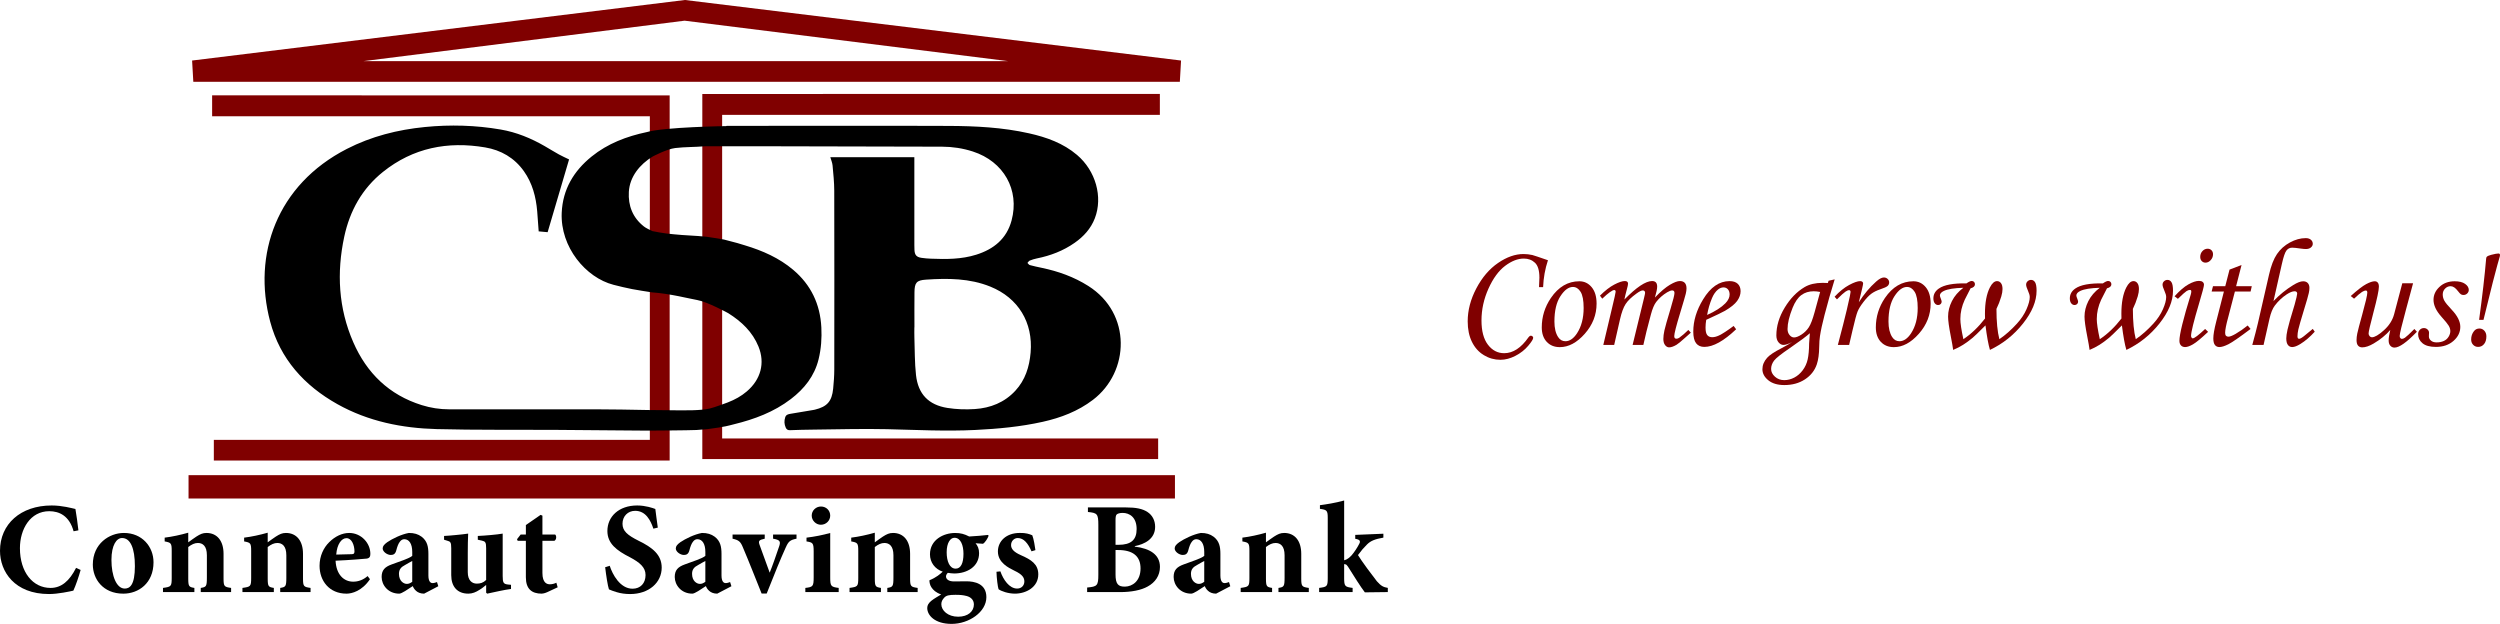 <?xml version="1.0" encoding="utf-8"?>
<!-- Generator: Adobe Illustrator 25.2.0, SVG Export Plug-In . SVG Version: 6.00 Build 0)  -->
<svg version="1.1" xmlns="http://www.w3.org/2000/svg" xmlns:xlink="http://www.w3.org/1999/xlink" x="0px" y="0px"
	 viewBox="0 0 2739.43 683.62" style="enable-background:new 0 0 2739.43 683.62;" xml:space="preserve">
<style type="text/css">
	.st0{fill:#800000;}
</style>
<g id="Layer_2">
	<path class="st0" d="M750.5,0l-540,66.33l1.33,23.33h1081l1.33-23.33L750.5,0z M398.16,67l352-44.33L1104.83,67H398.16z"/>
	<polygon class="st0" points="232.44,104.47 232.44,127.43 712.08,127.43 712.08,482.02 234.31,482.02 234.31,504.63 733.79,504.63 
		733.79,104.56 	"/>
	<rect x="206.6" y="520.67" class="st0" width="1080.87" height="25.58"/>
	<polygon class="st0" points="1270.94,102.9 1270.94,125.86 791.3,125.86 791.3,480.45 1269.07,480.45 1269.07,503.05 
		769.58,503.05 769.58,102.99 	"/>
	<g>
		<path d="M88.35,624.53c-1.86,6.85-5.57,17.7-7.99,22.69c-3.71,0.86-16.84,3.71-26.55,3.71C15.84,650.94,0,626.25,0,603.55
			c0-29.26,22.55-49.67,56.66-49.67c11.56,0,22.12,3,25.98,3.85c1.28,7.85,2.28,14.42,3.28,23.41l-5.28,1
			c-4.71-16.99-15.7-21.98-26.69-21.98c-20.7,0-32.11,19.55-32.11,40.54c0,26.26,14.13,43.53,33.54,43.53
			c11.85,0,20.7-7.56,27.98-21.98L88.35,624.53z"/>
		<path d="M135.82,584c19.84,0,32.4,14.99,32.4,32.11c0,22.98-16.41,34.4-33.11,34.4c-22.41,0-33.4-16.27-33.4-31.83
			c0-22.98,18.13-34.68,33.97-34.68H135.82z M133.68,589.56c-5.85,0-11.56,7.56-11.56,23.98c0,17.56,5.57,31.4,14.56,31.4
			c5.42,0,11.13-3.57,11.13-24.55c0-19.84-5-30.83-13.99-30.83H133.68z"/>
		<path d="M219.98,648.8v-4.57c5.99-1,6.71-1.43,6.71-11.56V608.4c0-10.28-4.71-13.42-9.85-13.42c-3.57,0-6.85,1.57-10.56,4.42
			v34.54c0,8.85,0.86,9.28,6.71,10.28v4.57h-34.4v-4.57c8.85-1.28,9.56-1.43,9.56-10.99v-29.54c0-8.56-0.71-9.13-7.71-10.42v-4.14
			c8.14-1,17.41-3,25.83-5.42v10.56c2.85-2,5.71-4.28,8.85-6.28c4.28-2.71,6.99-4,11.13-4c11.56,0,18.7,8.56,18.7,22.84v26.98
			c0,8.99,0.86,9.28,8.28,10.42v4.57H219.98z"/>
		<path d="M307.05,648.8v-4.57c5.99-1,6.71-1.43,6.71-11.56V608.4c0-10.28-4.71-13.42-9.85-13.42c-3.57,0-6.85,1.57-10.56,4.42
			v34.54c0,8.85,0.86,9.28,6.71,10.28v4.57h-34.4v-4.57c8.85-1.28,9.56-1.43,9.56-10.99v-29.54c0-8.56-0.71-9.13-7.71-10.42v-4.14
			c8.14-1,17.41-3,25.83-5.42v10.56c2.85-2,5.71-4.28,8.85-6.28c4.28-2.71,6.99-4,11.13-4c11.56,0,18.7,8.56,18.7,22.84v26.98
			c0,8.99,0.86,9.28,8.28,10.42v4.57H307.05z"/>
		<path d="M405.4,634.67c-8.71,12.99-19.84,15.84-25.69,15.84c-18.98,0-29.55-14.13-29.55-30.54c0-10.85,4.57-19.98,10.56-25.83
			C367,587.85,374.85,584,382.56,584h0.14c13.13,0,23.27,11.28,23.12,22.98c0,2.85-0.86,4.71-4.14,5.14
			c-2.57,0.29-19.98,1.71-33.97,2.28c0.71,15.27,9.13,22.98,19.27,22.98c5.57,0,10.85-1.86,15.84-6.14L405.4,634.67z M379.56,589.71
			c-5.28,0-10.28,6.57-11.13,17.98c5.85-0.14,11.13-0.29,16.99-0.43c2.14-0.14,2.85-0.43,3-2.86c0-7.28-3.14-14.7-8.71-14.7H379.56z
			"/>
		<path d="M464.72,650.51c-3.85,0-6.85-1.29-8.71-3c-2-1.71-3-3.57-3.71-5.28c-5.42,3.57-12.13,8.28-14.84,8.28
			c-12.13,0-19.27-9.42-19.27-18.27c0-7.42,3.43-10.99,10.85-13.7c8.42-3.14,19.41-6.57,22.69-9.42v-4.28
			c0-8.99-3.43-13.99-8.71-13.99c-1.86,0-3.43,0.86-4.71,2.57c-1.71,2-3,5.42-4.14,9.85c-1,3.71-3,4.85-5.99,4.85
			c-3.71,0-8.85-3.42-8.85-7.14c0-2.57,1.71-4.42,5-6.85c5.42-3.71,15.56-8.71,23.69-10.13c5.85,0,10.13,1.28,13.99,4.14
			c6.14,4.71,7.42,10.85,7.42,18.84v23.55c0,6.57,2.28,8.42,4.57,8.42c1.71,0,3.28-0.57,4.85-1.14l1.43,4.57L464.72,650.51z
			 M451.73,614.68c-2.57,1.28-5,2.85-7.85,4.42c-4.42,2.28-6.71,4.85-6.71,9.71c0,7.99,5.28,10.99,8.56,10.99
			c2,0,3.57-0.57,5.99-2.28V614.68z"/>
		<path d="M559.97,645.37c-4.14,0.57-8.14,1.29-12.85,2.28c-4.42,0.86-8.99,1.86-13.27,2.85l-1.14-1v-8.56c-2.57,2-4,3.43-7.14,5.28
			c-4.14,2.71-7.99,4.28-12.42,4.28c-11.99,0-18.7-7.71-18.7-20.27V600.7c0-6.57-0.86-7.28-4.57-8.28l-3.28-1v-4.14
			c3.57-0.14,7.99-0.57,12.7-1c4.85-0.43,9.85-1,13.7-1.57c-0.29,5.99-0.43,13.27-0.43,21.55v20.7c0,9.28,4.85,12.56,9.85,12.56
			c3.85,0,6.99-0.86,10.28-4v-34.68c0-6.57-0.86-7.56-4.57-8.42l-4.57-1v-4.14c4.14-0.14,9.28-0.57,14.27-1
			c5-0.43,9.71-1,12.99-1.57v46.39c0,7.56,0.86,8.85,5.99,9.42l3.14,0.29V645.37z"/>
		<path d="M599.49,648.94c-2.57,1.14-4.85,1.57-5.85,1.57c-10.99,0-17.41-5.14-17.41-17.98v-39.96h-8.99l-0.71-1.71l4-5.14h5.71
			v-10.42l16.13-11.13l2,0.86v20.7h13.99c1.71,1.57,1.43,5.71-0.86,6.85h-13.13v35.25c0,11.13,5.14,12.42,8.14,12.42
			c2.43,0,4.71-0.57,7.14-1.71l1.43,5L599.49,648.94z"/>
		<path d="M715.95,579.29c-3-8.99-8.28-19.55-19.98-19.55c-7.99,0-13.85,5.99-13.85,14.13c0,7.85,5.14,12.42,17.7,18.7
			c14.99,7.28,25.26,15.27,25.26,29.4c0,16.27-13.85,28.97-34.68,28.97c-5.14,0-10.13-0.71-14.42-2c-4-1.14-6.71-2.28-8.71-3.14
			c-1.28-3.57-3.14-15.56-4.14-24.26l5-1.57c2.85,9.13,11.28,25.12,24.98,25.12c8.71,0,14.27-6,14.27-14.99
			c0-8.42-6.28-13.7-16.98-19.41c-14.7-7.42-24.84-15.13-24.84-28.83c0-15.7,12.42-27.98,32.69-27.98c9.13,0,17.27,2.85,19.84,3.85
			c0.57,5.28,1.57,11.56,2.71,20.41L715.95,579.29z"/>
		<path d="M785.9,650.51c-3.85,0-6.85-1.29-8.71-3c-2-1.71-3-3.57-3.71-5.28c-5.42,3.57-12.13,8.28-14.84,8.28
			c-12.13,0-19.27-9.42-19.27-18.27c0-7.42,3.43-10.99,10.85-13.7c8.42-3.14,19.41-6.57,22.69-9.42v-4.28
			c0-8.99-3.42-13.99-8.71-13.99c-1.86,0-3.43,0.86-4.71,2.57c-1.71,2-3,5.42-4.14,9.85c-1,3.71-3,4.85-5.99,4.85
			c-3.71,0-8.85-3.42-8.85-7.14c0-2.57,1.71-4.42,5-6.85c5.42-3.71,15.56-8.71,23.69-10.13c5.85,0,10.13,1.28,13.99,4.14
			c6.14,4.71,7.42,10.85,7.42,18.84v23.55c0,6.57,2.28,8.42,4.57,8.42c1.71,0,3.28-0.57,4.85-1.14l1.43,4.57L785.9,650.51z
			 M772.91,614.68c-2.57,1.28-5,2.85-7.85,4.42c-4.42,2.28-6.71,4.85-6.71,9.71c0,7.99,5.28,10.99,8.56,10.99
			c2,0,3.57-0.57,5.99-2.28V614.68z"/>
		<path d="M872.81,590.28c-7.14,1.43-8.85,3-11.85,9.71c-5.28,11.56-12.27,28.69-20.84,50.38h-5.57
			c-7.14-17.7-13.56-34.26-20.55-50.67c-2.57-6.28-4.42-7.85-11.28-9.42v-4.57h35.25v4.57c-6.57,1.43-7.28,2.43-5.42,7.42
			c3.57,9.99,8.71,23.98,10.85,29.83c2.71-6.57,7.28-19.55,10.56-29.4c1.43-4.71,0.86-6.57-6.85-7.85v-4.57h25.69V590.28z"/>
		<path d="M882.47,648.8v-4.57c8.28-1,9.13-1.57,9.13-11.7v-28.26c0-9.42-1-9.85-7.85-10.99v-4.14c8.56-1,17.98-2.85,25.98-5.14
			v48.53c0,9.85,0.71,10.56,9.28,11.7v4.57H882.47z M889.46,565.01c0-5.71,4.71-9.99,10.13-9.99c5.71,0,10.13,4.28,10.13,9.99
			c0,5.42-4.42,9.99-10.28,9.99C894.17,575.01,889.46,570.44,889.46,565.01z"/>
		<path d="M972.29,648.8v-4.57c6-1,6.71-1.43,6.71-11.56V608.4c0-10.28-4.71-13.42-9.85-13.42c-3.57,0-6.85,1.57-10.56,4.42v34.54
			c0,8.85,0.86,9.28,6.71,10.28v4.57h-34.4v-4.57c8.85-1.28,9.56-1.43,9.56-10.99v-29.54c0-8.56-0.71-9.13-7.71-10.42v-4.14
			c8.14-1,17.41-3,25.83-5.42v10.56c2.85-2,5.71-4.28,8.85-6.28c4.28-2.71,6.99-4,11.13-4c11.56,0,18.7,8.56,18.7,22.84v26.98
			c0,8.99,0.86,9.28,8.28,10.42v4.57H972.29z"/>
		<path d="M1083.28,587.14c-0.86,2.43-3.57,7.14-6.14,8.71l-8.14-0.57c2.28,2.71,3.85,6,3.85,10.85c0,14.84-13.27,22.27-27.26,22.27
			c-2.57,0-4.85-0.43-6.99-0.71c-1.14,1.14-2,2.43-2,4c0,2.43,2.28,5.57,9.13,5.42c4.57,0,8.56-0.14,13.13-0.14
			c8.85,0,21.98,2.43,21.98,17.41c0,16.27-19.13,29.26-38.11,29.26c-18.41,0-26.69-9.42-26.69-17.41c0-3.14,1.57-5.42,4.42-7.85
			c3.43-2.71,7.14-4.71,10.85-6.99c-6-2.14-8.71-4.85-10.71-7.85c-1.57-2.28-2.28-5.71-2.14-7.71c7.42-3,11.85-6.85,14.56-9.42
			c-8.56-2.85-13.99-10.13-13.99-18.98c0-15.99,14.84-23.41,27.55-23.41h0.14c5.85,0,9.99,1.14,15.27,3.85
			c7.42-0.29,14.99-1.14,20.7-1.71L1083.28,587.14z M1046.75,651.79c-6.85,0-9.85,0.71-11.99,3c-2,2.14-3.28,4.28-3.28,7.28
			c0,6.85,7.14,13.7,18.41,13.7c10.85,0,17.27-5.85,17.27-13.42c0-5.14-3.57-8.14-7.99-9.28c-3.85-1-6.99-1.29-12.27-1.29H1046.75z
			 M1045.75,589.28c-4.28,0-8.42,5.42-8.42,15.84c0,9.99,3.28,17.98,9.85,17.98c5.57,0,8.56-5.71,8.56-16.27
			c0-9.28-3-17.56-9.85-17.56H1045.75z"/>
		<path d="M1130.31,604.12c-3.85-8.71-8.42-14.56-15.13-14.56c-3.71,0-7.28,3.14-7.28,7.71c0,4.42,3.28,7.71,10.56,10.99
			c11.56,5,19.27,9.99,19.27,21.12c0,14.13-13.56,21.12-25.55,21.12c-7.56,0-15.13-2.71-17.98-4.85
			c-0.86-2.28-2.14-12.28-2.28-19.13l4.28-0.43c3.14,8.99,9.71,18.84,18.41,18.84c4.71,0,7.85-3.43,7.85-7.71
			c0-4.14-2-7.71-10.85-11.85c-6.57-3.28-18.13-8.85-18.13-21.12c0-11.13,8.99-20.27,23.98-20.27c6.57-0.14,10.42,1.14,13.7,2.57
			c1.43,3.28,3.14,13.42,3.43,16.27L1130.31,604.12z"/>
		<path d="M1243.49,598.98c16.56,2,27.55,8.71,27.55,22.27c0,9.56-5.28,16.98-13.42,21.41c-7.28,4.14-18.27,6.14-30.12,6.14h-36.25
			v-5c10.99-1,12.28-2,12.28-14.13v-54.52c0-12.13-1.28-13.13-11.42-14.13v-5h41.68c10.99,0,18.13,1.43,23.55,5
			c5.28,3.43,8.42,9.13,8.42,16.27c0,13.56-11.99,19.13-22.27,21.12V598.98z M1225.65,596.99c13.7,0,19.84-5.42,19.84-17.27
			c0-12.85-7.71-17.7-15.42-17.7c-3.14,0-5.57,0.86-6.42,1.71c-1,1-1.28,3.14-1.28,6.14v27.12H1225.65z M1222.37,629.39
			c0,10.56,2.85,13.56,10.42,13.42c7.99-0.14,16.99-5.99,16.99-19.98c0-13.27-8.28-20.12-24.55-20.12h-2.85V629.39z"/>
		<path d="M1332.57,650.51c-3.85,0-6.85-1.29-8.71-3c-2-1.71-3-3.57-3.71-5.28c-5.42,3.57-12.13,8.28-14.84,8.28
			c-12.13,0-19.27-9.42-19.27-18.27c0-7.42,3.42-10.99,10.85-13.7c8.42-3.14,19.41-6.57,22.69-9.42v-4.28
			c0-8.99-3.42-13.99-8.71-13.99c-1.86,0-3.43,0.86-4.71,2.57c-1.71,2-3,5.42-4.14,9.85c-1,3.71-3,4.85-5.99,4.85
			c-3.71,0-8.85-3.42-8.85-7.14c0-2.57,1.71-4.42,5-6.85c5.42-3.71,15.56-8.71,23.69-10.13c5.85,0,10.13,1.28,13.99,4.14
			c6.14,4.71,7.42,10.85,7.42,18.84v23.55c0,6.57,2.28,8.42,4.57,8.42c1.71,0,3.28-0.57,4.85-1.14l1.43,4.57L1332.57,650.51z
			 M1319.58,614.68c-2.57,1.28-5,2.85-7.85,4.42c-4.42,2.28-6.71,4.85-6.71,9.71c0,7.99,5.28,10.99,8.56,10.99
			c2,0,3.57-0.57,5.99-2.28V614.68z"/>
		<path d="M1400.9,648.8v-4.57c6-1,6.71-1.43,6.71-11.56V608.4c0-10.28-4.71-13.42-9.85-13.42c-3.57,0-6.85,1.57-10.56,4.42v34.54
			c0,8.85,0.86,9.28,6.71,10.28v4.57h-34.4v-4.57c8.85-1.28,9.56-1.43,9.56-10.99v-29.54c0-8.56-0.71-9.13-7.71-10.42v-4.14
			c8.14-1,17.41-3,25.83-5.42v10.56c2.86-2,5.71-4.28,8.85-6.28c4.28-2.71,6.99-4,11.13-4c11.56,0,18.7,8.56,18.7,22.84v26.98
			c0,8.99,0.86,9.28,8.28,10.42v4.57H1400.9z"/>
		<path d="M1495.57,649.08c-4.14-5.28-12.13-17.98-18.55-28.26c-1.14-1.71-2-2.43-2.85-2.43c-0.43-0.14-0.86-0.29-1.29-0.29v15.27
			c0,9.28,1,9.71,9.28,10.85v4.57h-36.68v-4.57c8.56-1.14,9.42-1.43,9.42-10.85v-65.94c0-7.99-1-8.85-8.56-9.85v-4
			c6.57-0.86,16.84-2.43,26.55-5.14v65.51c3.28-0.71,6-3.14,8.14-5.42c3.14-3.57,6.71-9.28,8.28-12.42c1.71-3,1.14-4.85-4.28-5.71
			v-4.28l30.83-1.28v4.28c-8.99,1.57-13.84,3.42-17.84,7.42c-3.85,3.85-6,6.28-9.99,11.7c3.71,6.28,16.27,23.12,20.7,28.69
			c4.57,5.14,6.99,6.42,11.99,7.28v4.57L1495.57,649.08z"/>
	</g>
</g>
<g id="Layer_1">
	<g>
		<path d="M1192.54,313.35c-15.77-9.98-32.94-16.08-51.07-19.87c-4.35-0.91-8.7-1.83-12.99-3c-1.02-0.28-1.78-1.55-2.65-2.36
			c0.83-0.88,1.49-2.15,2.51-2.56c2.52-1.02,5.16-1.86,7.82-2.39c14.95-3.01,28.93-8.34,41.46-17.13
			c9.83-6.9,17.69-15.47,22.08-26.86c9.01-23.38,0.93-52.06-19.51-69.4c-15.24-12.93-33.42-19.38-52.53-23.68
			c-29.04-6.54-58.63-8.01-88.21-8.13c-79.54-0.33-159.09-0.07-238.63-0.05c-1.43,0-2.85,0-4.53,0l-0.47,0.25
			c0,0-68.17,1-87.14,6.58c-22.04,4.67-42.74,12.49-60.46,26.82c-19.58,15.84-31.58,35.94-32.71,61.54
			c-1.66,37.61,26.36,71.14,56.73,78.96c6.73,1.73,13.51,3.37,20.33,4.7c7.14,1.4,14.35,2.38,21.67,3.57
			c20.42,1.49,40.79,6.87,49.75,8.43c11.17,1.94,33.82,14.3,33.96,14.39c14.52,9.1,26.64,20.48,33.21,36.68
			c7.32,18.05,2.51,35.95-12.82,49.05c-6.04,5.16-12.87,8.99-20.98,12.12c0,0-14.68,5.55-19.83,6.69
			c-10.75,2.38-26.38,1.88-36.3,1.91c-4.28,0.01-27.66-0.25-30.68-0.31c-19.77-0.37-39.53-0.76-59.3-0.79
			c-53.03-0.09-106.06,0.01-159.08,0.02c-10.24,0-20.27-1.56-30.02-4.6c-35.78-11.17-60.24-35.04-75.01-68.83
			c-16.31-37.34-18.39-76.29-9.91-115.81c6.08-28.3,19.6-52.65,42.42-70.93c33-26.42,70.96-33.8,111.97-26.83
			c17.35,2.95,32,11.36,42.42,26.03c9.33,13.15,13.27,28.16,14.6,43.98c0.61,7.26,1.08,14.53,1.63,21.99
			c3.39,0.31,6.52,0.6,9.81,0.9c7.92-26.89,15.76-53.51,23.49-79.73c-4.04-1.97-7.7-3.57-11.17-5.49
			c-5.19-2.88-10.23-6.02-15.37-8.99c-15.14-8.74-31.09-15.31-48.41-18.29c-27.54-4.74-55.21-5.49-82.98-2.75
			c-29.91,2.95-58.68,10.22-85.54,23.97c-76.9,39.38-103.59,115.93-84.06,189.27c10.89,40.88,37.36,70.11,73.7,90.46
			c33.73,18.88,70.77,26.33,108.92,27.32c42.94,1.12,85.93,0.57,128.89,0.84c34.17,0.21,68.34,0.55,102.51,0.84
			c1.12,0.01,45.23-0.28,53.21-0.69c3.84-0.2,7.68-0.6,12.1-0.96c20.78-2.76,22.19-3.69,28.79-5.3
			c22.47-5.49,43.88-13.45,62.46-27.67c14.71-11.26,25.82-25.13,30.35-43.53c2.84-11.52,3.65-23.23,3.04-35.04
			c-1.32-25.37-11.34-46.53-30.83-63c-15.46-13.07-33.58-21-52.74-26.79c-6.4-1.93-8.72-2.82-23.16-6.42
			c-5.5-1.02-19.06-3.05-19.06-3.05c-12.23-1.31-23.55-1.39-36.23-2.74c-10-0.67-23.33-3.48-23.33-3.48
			c-3.52-1.92-6.62-3.1-9.1-5.06c-12.27-9.66-17.38-22.76-16.49-37.98c0.97-16.62,12.08-30.07,25.96-38.56
			c0.29-0.18,15.63-8.28,24.75-9.38c10.63-1.28,21.69-1,32.36-1.93c0.54-0.05,24.99-0.08,27.35-0.06
			c9.83,0.09,19.66-0.01,29.48,0.01c67.77,0.13,135.54,0.22,203.31,0.48c11.45,0.04,22.76,1.75,33.71,5.28
			c33.88,10.93,51.45,42.08,42.46,75.58c-5.41,20.14-19.61,31.5-38.76,37.51c-16.18,5.08-32.87,5.04-49.58,4.36
			c-3.53-0.14-7.08-0.4-10.56-0.95c-5.33-0.85-7.23-3.15-7.51-8.52c-0.1-1.82-0.12-3.66-0.12-5.48
			c-0.01-18.29-0.01-36.57-0.01-54.86c0-13.76,0-27.52,0-41.37h-92.06c0.88,3.13,2.17,6.02,2.45,9.02
			c0.85,9.2,1.82,18.43,1.84,27.66c0.16,65.26,0.12,130.51,0.04,195.77c-0.01,7.07-0.53,14.16-1.23,21.2
			c-1.39,13.87-6.6,19.7-20.02,22.96c-0.45,0.11-1.19,0.26-1.64,0.33c-8.33,1.4-16.66,2.82-24.99,4.19
			c-2.56,0.42-4.95,0.93-5.9,3.85c-1.26,3.88-1.08,7.65,0.59,11.35c0.88,1.95,2.24,2.87,4.57,2.78c8.56-0.32,17.13-0.54,25.7-0.62
			c26.85-0.26,53.72-1.11,80.56-0.48c32.33,0.76,64.63,2.45,96.98,0.85c24.79-1.22,49.43-3.51,73.71-8.91
			c19.93-4.44,38.61-11.55,55.07-24.07C1237.88,407.51,1240.3,343.58,1192.54,313.35z M1129.32,386.32
			c-1.35,15.69-5.84,30.02-16.69,41.79c-11.94,12.95-27.35,18.99-44.47,20.12c-9.94,0.66-20.17,0.33-29.99-1.23
			c-20.7-3.29-32.13-15.17-34.44-35.97c-1.52-13.69-1.29-27.58-1.78-41.38c-0.13-3.65-0.02-7.31-0.02-10.97c0.03,0,0.05,0,0.08,0
			c0-12.8-0.12-25.6,0.04-38.4c0.12-10.51,2.18-13.17,12.64-13.87c23.92-1.6,47.77-1.56,70.55,7.67
			C1115.83,326.48,1132.14,353.43,1129.32,386.32z"/>
	</g>
	<g>
		<path class="st0" d="M1690.9,314.6h-4.48c0.28-4.31,0.42-7.77,0.42-10.37c0-7.8-1.62-13.23-4.85-16.3
			c-3.24-3.07-7.31-4.6-12.24-4.6c-6.58,0-13.41,2.67-20.49,8c-7.08,5.34-13.16,13.66-18.25,24.97
			c-5.09,11.31-7.63,22.94-7.63,34.88c0,11.56,2.36,20.42,7.09,26.59c4.73,6.17,10.66,9.25,17.79,9.25
			c9.68,0,18.55-5.81,26.63-17.42c0.83-1.16,1.69-1.74,2.57-1.74c0.72,0,1.33,0.23,1.83,0.71c0.5,0.47,0.75,1.01,0.75,1.62
			c0,1.49-1.84,4.42-5.52,8.79c-3.68,4.37-8.31,8.01-13.9,10.91c-5.59,2.9-11.09,4.36-16.51,4.36c-6.53,0-12.58-1.7-18.17-5.1
			c-5.59-3.4-9.93-8.25-13.02-14.56c-3.1-6.3-4.65-13.8-4.65-22.48c0-12.11,3.17-24.17,9.5-36.17c6.33-12,14.25-21.26,23.77-27.79
			c9.51-6.53,18.8-9.79,27.87-9.79c3.26,0,6.5,0.36,9.71,1.08c1.38,0.33,7.08,2.24,17.09,5.72
			C1693.06,294.66,1691.29,304.48,1690.9,314.6z"/>
		<path class="st0" d="M1730.58,308.21c5.42,0,9.93,2.16,13.52,6.47c3.59,4.31,5.39,10.31,5.39,18c0,12.28-4.31,23.3-12.94,33.06
			c-8.63,9.76-17.75,14.64-27.38,14.64c-5.92,0-10.69-1.94-14.31-5.81c-3.62-3.87-5.43-9.15-5.43-15.84
			c0-11.62,3.32-22.34,9.96-32.19C1707.74,314.32,1718.13,308.21,1730.58,308.21z M1723.53,314.43c-4.7,0-9.25,3.36-13.65,10.08
			c-4.4,6.72-6.59,16-6.59,27.83c0,7.19,1.35,12.86,4.07,17.01c1.99,3.04,4.64,4.56,7.96,4.56c4.65,0,8.88-2.88,12.69-8.63
			c4.87-7.47,7.3-16.73,7.3-27.79c0-8.3-1.12-14.21-3.36-17.75C1729.71,316.2,1726.9,314.43,1723.53,314.43z"/>
		<path class="st0" d="M1755.7,327.29l-2.49-3.32c5.47-5.47,10.68-9.51,15.61-12.11c4.93-2.6,8.82-3.9,11.65-3.9
			c1.17,0,2.04,0.25,2.62,0.75c0.58,0.5,0.87,1.19,0.87,2.07c0,1.11-0.44,3.24-1.33,6.39c-1.27,4.64-2.16,8.32-2.66,11.03
			c13.24-13.49,23.36-20.24,30.36-20.24c1.82,0,3.2,0.5,4.14,1.49c0.94,0.99,1.41,2.57,1.41,4.73c0,2.32-0.83,6.28-2.48,11.86
			c6.31-6.58,11.79-11.24,16.44-13.98c4.65-2.74,8.27-4.11,10.88-4.11c2.32,0,4.12,0.66,5.4,1.99c1.27,1.33,1.91,3.37,1.91,6.14
			c0,1.66-0.28,3.62-0.83,5.89s-2.57,9.18-6.06,20.74c-4.37,14.32-6.55,22.87-6.55,25.63c0,1.88,0.77,2.82,2.32,2.82
			c1.05,0,2.07-0.33,3.07-0.99c3.26-2.32,6.61-5.2,10.04-8.63l2.74,2.99c-1.16,0.94-3.35,2.88-6.55,5.81
			c-4.42,3.98-7.47,6.47-9.12,7.46c-3.21,1.88-5.92,2.82-8.13,2.82c-1.66,0-3.12-0.82-4.4-2.45c-1.27-1.63-1.91-3.88-1.91-6.76
			c0-2.65,0.39-5.77,1.16-9.33c0.77-3.57,3.04-11.57,6.8-24.02c2.82-9.35,4.23-15.02,4.23-17.01c0-1.88-0.83-2.82-2.49-2.82
			c-1.38,0-3.24,0.69-5.56,2.07c-4.76,2.88-8.74,6.39-11.95,10.54c-2.21,2.88-4.15,7.44-5.81,13.69
			c-3.71,13.66-6.47,24.8-8.29,33.43h-11.78l12.36-50.69c0.88-3.65,1.33-5.75,1.33-6.3c0-0.88-0.22-1.56-0.66-2.03
			c-0.44-0.47-1.08-0.71-1.91-0.71c-1.49,0-3.81,1.16-6.96,3.48c-5.47,3.93-9.4,7.73-11.8,11.41c-2.4,3.68-4.46,9.28-6.17,16.8
			l-6.38,28.04h-11.92l9.37-39.57c2.76-11.45,4.15-17.67,4.15-18.67c0-1.27-0.5-1.91-1.49-1.91
			C1766.74,317.83,1762.34,320.98,1755.7,327.29z"/>
		<path class="st0" d="M1899.67,357.15l2.74,3.65c-13.55,12.89-25.16,19.33-34.84,19.33c-3.93,0-6.93-1.33-9-3.98
			c-2.07-2.65-3.11-6.91-3.11-12.78c0-11.83,3.59-23.61,10.78-35.34c8.07-13.33,17.72-19.99,28.95-19.99c3.93,0,6.93,0.98,9,2.94
			c2.07,1.96,3.11,4.66,3.11,8.09c0,3.6-1.24,7.13-3.73,10.62c-2.49,3.48-6.94,7.11-13.36,10.87c-3.21,1.82-10.07,5.12-20.57,9.87
			c-0.5,2.99-0.75,5.84-0.75,8.54c0,3.93,0.62,6.66,1.87,8.21s3.06,2.32,5.43,2.32c2.27,0,4.76-0.63,7.47-1.91
			C1887.31,365.89,1892.64,362.41,1899.67,357.15z M1870.63,345.12c8.9-3.98,15.6-8.27,20.08-12.86c3.04-3.21,4.56-6.39,4.56-9.54
			c0-2.38-0.62-4.27-1.87-5.68c-1.24-1.41-2.86-2.12-4.85-2.12c-2.05,0-4.04,0.78-5.97,2.32c-2.6,2.05-4.78,5.14-6.55,9.29
			C1873.48,332.63,1871.68,338.82,1870.63,345.12z"/>
		<path class="st0" d="M2003.72,307.63l6.67-1.5c-4.02,12.95-7.72,25.92-11.08,38.91c-2.43,9.29-4.11,17.03-5.04,23.23
			c-0.5,3.1-0.77,7.02-0.83,11.78c-0.11,7.96-1,14.38-2.66,19.25c-2.32,6.8-6.65,12.28-12.99,16.42
			c-6.33,4.15-13.85,6.22-22.53,6.22c-7.47,0-13.35-1.76-17.63-5.27c-4.29-3.51-6.43-7.54-6.43-12.07c0-4.48,1.72-8.66,5.16-12.53
			c2.55-2.93,7.87-6.47,15.97-10.62c4.1-2.16,7.96-4.37,11.56-6.64c-4.11,2.1-7.31,3.15-9.58,3.15c-2.06,0-3.88-0.95-5.46-2.86
			s-2.37-4.44-2.37-7.59c0-10.18,3.03-20.28,9.09-30.32s13.35-17.57,21.87-22.61c5.26-3.1,11.84-4.64,19.75-4.64
			c1.55,0,3.46,0.05,5.73,0.17L2003.72,307.63z M1983.21,365.12c-3.77,3.37-11.03,8.77-21.78,16.18
			c-9.48,6.42-15.29,11.03-17.45,13.85c-2.16,2.88-3.24,5.92-3.24,9.12c0,3.15,1.4,5.99,4.2,8.5c2.8,2.52,6.19,3.77,10.18,3.77
			c3.77,0,7.43-0.93,10.97-2.78c3.55-1.85,6.63-4.54,9.27-8.05c2.63-3.51,4.45-7.48,5.44-11.9c1-4.43,1.52-10.29,1.58-17.59
			C1982.43,374.63,1982.71,370.92,1983.21,365.12z M1994.45,319.91c-2.65-0.5-5-0.75-7.04-0.75c-5.25,0-9.75,1.38-13.51,4.15
			c-3.76,2.77-6.96,7.41-9.61,13.94c-3.7,9.24-5.55,17.01-5.55,23.31c0,2.6,0.73,4.78,2.2,6.55c1.46,1.77,3.11,2.65,4.93,2.65
			c2.21,0,4.95-1.06,8.21-3.19c3.26-2.13,5.92-4.8,8-8s4.18-8.74,6.34-16.59L1994.45,319.91z"/>
		<path class="st0" d="M2026.23,377.97h-12.36l5.81-22.31c2.82-10.95,5.28-21.35,7.38-31.19c0.5-2.43,0.75-3.95,0.75-4.56
			c0-1.33-0.61-1.99-1.83-1.99c-0.83,0-2.1,0.57-3.82,1.7c-1.71,1.13-4.81,3.94-9.29,8.42l-2.57-2.9c5.31-5.7,10.6-9.97,15.88-12.82
			c5.28-2.85,9.33-4.27,12.15-4.27c1,0,1.78,0.23,2.36,0.71c0.58,0.47,0.87,1.06,0.87,1.78c0,0.72-0.36,2.64-1.09,5.75l-3.61,14.92
			c5.6-8.83,11.91-16.38,18.95-22.65c3.38-3,6.21-4.5,8.48-4.5c1.66,0,3.05,0.54,4.16,1.62s1.66,2.34,1.66,3.78
			c0,1.49-0.54,2.77-1.62,3.81c-1.08,1.05-3.77,2.3-8.08,3.73c-4.09,1.38-7.42,3.04-9.99,4.98c-2.57,1.94-5.39,4.9-8.46,8.88
			c-3.07,3.98-5.21,7.46-6.43,10.41c-1.22,2.96-3.08,9.83-5.57,20.61L2026.23,377.97z"/>
		<path class="st0" d="M2096.64,308.21c5.42,0,9.93,2.16,13.52,6.47c3.59,4.31,5.39,10.31,5.39,18c0,12.28-4.31,23.3-12.94,33.06
			c-8.63,9.76-17.75,14.64-27.38,14.64c-5.92,0-10.69-1.94-14.31-5.81c-3.62-3.87-5.43-9.15-5.43-15.84
			c0-11.62,3.32-22.34,9.95-32.19C2073.8,314.32,2084.2,308.21,2096.64,308.21z M2089.59,314.43c-4.7,0-9.25,3.36-13.65,10.08
			c-4.4,6.72-6.59,16-6.59,27.83c0,7.19,1.35,12.86,4.06,17.01c1.99,3.04,4.65,4.56,7.96,4.56c4.65,0,8.88-2.88,12.69-8.63
			c4.87-7.47,7.3-16.73,7.3-27.79c0-8.3-1.12-14.21-3.36-17.75C2095.77,316.2,2092.96,314.43,2089.59,314.43z"/>
		<path class="st0" d="M2154.8,310.53c2.52-1.77,4.44-2.65,5.76-2.65c1.04,0,1.89,0.35,2.55,1.04s0.99,1.53,0.99,2.53
			c0,2.16-1.61,3.65-4.82,4.48l-6.38,12.53c-1.6,3.48-2.8,6.97-3.6,10.45c-0.8,3.48-1.2,7.05-1.2,10.7c0,4.59,1.1,11.95,3.31,22.06
			c8.49-5.64,16.4-13.19,23.73-22.65c-0.06-2.38-0.08-4.12-0.08-5.23c0-12.16,1.8-21.76,5.39-28.79c2.38-4.64,5-6.97,7.88-6.97
			c1.71,0,3.14,0.73,4.27,2.2c1.13,1.47,1.7,3.64,1.7,6.51c0,2.32-0.44,5.01-1.33,8.05c-1.49,4.98-3.26,9.54-5.31,13.69
			c0,13.94,1.06,25,3.19,33.18c6.63-4.53,13.06-10.23,19.3-17.09c4.58-5.03,8.06-10.27,10.44-15.72c2.38-5.45,3.56-9.91,3.56-13.4
			c0-1.71-0.62-3.93-1.86-6.64c-1.41-3.15-2.12-5.45-2.12-6.88c0-1.44,0.53-2.67,1.59-3.69c1.06-1.02,2.34-1.54,3.84-1.54
			c1.84,0,3.3,0.87,4.39,2.61c1.09,1.74,1.63,4.85,1.63,9.33c0,11.39-4.95,23.34-14.85,35.84c-9.9,12.5-21.98,22.15-36.25,28.95
			c-1.77-6.03-3.4-14.99-4.89-26.88c-7.5,7.52-12.17,12.03-13.99,13.52c-3.64,3.04-7.16,5.63-10.55,7.76
			c-3.39,2.13-7.02,3.99-10.88,5.6c-0.39-3.15-1.27-8.24-2.65-15.26c-1.94-9.9-2.9-16.98-2.9-21.24c0-5.75,1.4-11.41,4.19-16.96
			c2.79-5.56,6.98-10.44,12.56-14.64c-10.01,0.28-17.14,1.44-21.4,3.48c-2.88,1.38-4.31,3.04-4.31,4.98c0,0.72,0.33,1.88,1,3.48
			c0.61,1.49,0.91,2.6,0.91,3.32c0,1-0.36,1.85-1.09,2.57s-1.65,1.08-2.76,1.08c-1.45,0-2.68-0.63-3.69-1.91
			c-1-1.27-1.51-3.07-1.51-5.39c0-4.42,2-8.02,5.99-10.78C2130.3,312.14,2140.39,310.26,2154.8,310.53z"/>
		<path class="st0" d="M2304.29,310.53c2.52-1.77,4.44-2.65,5.76-2.65c1.04,0,1.89,0.35,2.55,1.04c0.66,0.69,0.99,1.53,0.99,2.53
			c0,2.16-1.61,3.65-4.82,4.48l-6.38,12.53c-1.6,3.48-2.8,6.97-3.6,10.45c-0.8,3.48-1.2,7.05-1.2,10.7c0,4.59,1.1,11.95,3.31,22.06
			c8.49-5.64,16.4-13.19,23.73-22.65c-0.06-2.38-0.08-4.12-0.08-5.23c0-12.16,1.8-21.76,5.39-28.79c2.38-4.64,5-6.97,7.88-6.97
			c1.71,0,3.14,0.73,4.27,2.2c1.13,1.47,1.7,3.64,1.7,6.51c0,2.32-0.44,5.01-1.33,8.05c-1.49,4.98-3.26,9.54-5.31,13.69
			c0,13.94,1.06,25,3.19,33.18c6.63-4.53,13.06-10.23,19.31-17.09c4.58-5.03,8.06-10.27,10.44-15.72c2.38-5.45,3.56-9.91,3.56-13.4
			c0-1.71-0.62-3.93-1.86-6.64c-1.41-3.15-2.12-5.45-2.12-6.88c0-1.44,0.53-2.67,1.59-3.69c1.06-1.02,2.34-1.54,3.84-1.54
			c1.84,0,3.3,0.87,4.39,2.61s1.63,4.85,1.63,9.33c0,11.39-4.95,23.34-14.85,35.84c-9.9,12.5-21.98,22.15-36.25,28.95
			c-1.77-6.03-3.4-14.99-4.89-26.88c-7.5,7.52-12.17,12.03-13.99,13.52c-3.64,3.04-7.16,5.63-10.55,7.76
			c-3.39,2.13-7.02,3.99-10.88,5.6c-0.39-3.15-1.27-8.24-2.65-15.26c-1.94-9.9-2.9-16.98-2.9-21.24c0-5.75,1.4-11.41,4.19-16.96
			c2.79-5.56,6.98-10.44,12.57-14.64c-10.01,0.28-17.14,1.44-21.4,3.48c-2.88,1.38-4.31,3.04-4.31,4.98c0,0.72,0.33,1.88,1,3.48
			c0.61,1.49,0.91,2.6,0.91,3.32c0,1-0.36,1.85-1.09,2.57c-0.73,0.72-1.65,1.08-2.76,1.08c-1.45,0-2.68-0.63-3.68-1.91
			c-1-1.27-1.51-3.07-1.51-5.39c0-4.42,1.99-8.02,5.99-10.78C2279.79,312.14,2289.88,310.26,2304.29,310.53z"/>
		<path class="st0" d="M2386.48,327.45l-3.65-2.82c5.52-6.08,10.56-10.41,15.12-12.98c4.56-2.57,8.44-3.86,11.64-3.86
			c1.77,0,3.12,0.39,4.06,1.16c0.94,0.78,1.41,1.82,1.41,3.15c0,1.6-1.79,8.41-5.38,20.41c-5.85,19.63-8.77,31.47-8.77,35.51
			c0,0.77,0.19,1.42,0.58,1.95c0.39,0.53,0.8,0.79,1.24,0.79c1.77,0,6.3-3.43,13.6-10.29l3.24,3.15
			c-7.58,7.13-13.11,11.7-16.59,13.69c-3.48,1.99-6.33,2.99-8.54,2.99c-1.94,0-3.47-0.61-4.6-1.82c-1.13-1.21-1.7-2.9-1.7-5.06
			c0-6.91,4.15-23.81,12.44-50.69c0.39-1.27,0.58-2.4,0.58-3.4c0-1.11-0.5-1.66-1.49-1.66c-1.11,0-2.36,0.44-3.77,1.33
			S2391.34,322.7,2386.48,327.45z M2419.08,272.54c1.71,0,3.12,0.57,4.23,1.7c1.11,1.13,1.66,2.59,1.66,4.36
			c0,2.43-0.84,4.58-2.53,6.43c-1.69,1.85-3.58,2.78-5.68,2.78c-1.66,0-3.04-0.58-4.15-1.74c-1.11-1.16-1.66-2.68-1.66-4.56
			c0-2.49,0.8-4.6,2.41-6.35C2414.96,273.41,2416.87,272.54,2419.08,272.54z"/>
		<path class="st0" d="M2443.06,295.43l13.17-5.05l-5.96,23.22h17.18l-1.33,5.89h-17.19l-7.24,27.8c-2.3,8.35-3.45,14.15-3.45,17.41
			c0,1.49,0.32,2.57,0.95,3.23s1.51,1,2.61,1c1.71,0,4.34-1.02,7.88-3.07c4.65-2.71,9.07-5.78,13.27-9.21l3.15,3.81
			c-12.11,9.12-20.21,14.71-24.31,16.76c-4.09,2.04-7.38,3.07-9.87,3.07c-2.05,0-3.67-0.75-4.85-2.24c-1.19-1.49-1.78-3.93-1.78-7.3
			c0-3.98,1.05-10.06,3.15-18.25l8.44-33.02h-13.44l1.49-5.89h13.45L2443.06,295.43z"/>
		<path class="st0" d="M2534.27,360.39l2.16,3.07c-5.09,5.64-10.31,10.12-15.68,13.44c-3.65,2.27-6.67,3.4-9.04,3.4
			c-1.94,0-3.5-0.77-4.69-2.32c-1.19-1.55-1.78-3.95-1.78-7.22c0-2.21,0.46-5.43,1.37-9.66c0.91-4.23,3.5-13.31,7.76-27.25
			c1.88-6.86,2.82-10.87,2.82-12.03c0-1.77-0.94-2.65-2.83-2.65c-2.33,0-5.24,1.16-8.74,3.47c-4.88,3.2-9.21,7.28-12.98,12.25
			c-2.39,3.18-4.3,7.88-5.74,14.12l-6.55,28.97h-12.36c2.66-9.67,4.7-17.57,6.14-23.7l12.19-53.2c2.21-9.83,5.13-17.39,8.75-22.7
			c3.62-5.3,8.35-9.54,14.19-12.7c5.83-3.17,11.6-4.75,17.3-4.75c2.38,0,4.26,0.59,5.64,1.77c1.38,1.18,2.07,2.66,2.07,4.46
			c0,1.51-0.68,2.85-2.04,4c-1.36,1.15-3.2,1.72-5.52,1.72c-1.33,0-3.05-0.15-5.15-0.44c-4.76-0.7-8.06-1.05-9.88-1.05
			c-2.55,0-4.62,1.03-6.23,3.08c-1.61,2.05-3.27,6.89-4.98,14.5l-9.25,40.95c6.59-6.9,13.76-12.73,21.51-17.48
			c4.54-2.81,8.19-4.22,10.96-4.22c2.16,0,3.85,0.63,5.07,1.9c1.22,1.27,1.83,3.04,1.83,5.31c0,1.88-0.22,3.76-0.67,5.64
			c-0.72,3.26-2.41,9.18-5.08,17.75c-3.61,11.84-5.73,19.19-6.37,22.07s-0.96,5.45-0.96,7.71c0,0.88,0.15,1.55,0.46,1.99
			c0.3,0.44,0.76,0.66,1.37,0.66c1.33,0,3.82-1.58,7.47-4.73C2528.85,364.81,2531.34,362.77,2534.27,360.39z"/>
		<path class="st0" d="M2632.38,310.37h11.81l-7.8,28.99c-4.59,16.84-6.88,26.42-6.88,28.74c0,1.05,0.25,1.85,0.75,2.41
			s1.05,0.83,1.66,0.83c0.94,0,2.04-0.41,3.32-1.24c1.83-1.27,5.28-4.48,10.37-9.62l2.74,3.07c-11.12,11.56-19.3,17.34-24.55,17.34
			c-1.77,0-3.28-0.68-4.52-2.03c-1.24-1.35-1.87-3.28-1.87-5.77c0-2.88,0.6-6.72,1.8-11.53c-4.92,5.64-11,10.59-18.24,14.85
			c-4.81,2.82-8.98,4.23-12.52,4.23c-1.93,0-3.45-0.64-4.56-1.91c-1.11-1.27-1.66-3.29-1.66-6.06c0-2.16,0.25-4.49,0.75-6.98
			c0.72-3.49,2.54-10.49,5.48-21.02c3.7-13.35,5.56-21.35,5.56-24.01c0-1.55-0.55-2.33-1.66-2.33c-1,0-2.35,0.51-4.06,1.54
			c-1.71,1.02-4.65,3.5-8.79,7.42l-3.65-2.9c7.41-6.64,13.07-10.99,16.96-13.07c3.9-2.07,7.04-3.11,9.42-3.11
			c1.33,0,2.41,0.48,3.23,1.45c0.83,0.97,1.25,2.48,1.25,4.53c0,3.82-1.99,13.21-5.97,28.16c-3.54,13.46-5.31,21.13-5.31,23.01
			c0,1.16,0.37,2.16,1.12,2.99c0.75,0.83,1.56,1.24,2.45,1.24c3.09,0,7.49-2.56,13.18-7.67s9.42-10.94,11.19-17.46L2632.38,310.37z"
			/>
		<path class="st0" d="M2689.79,308.21c4.92,0,8.72,0.95,11.41,2.86c2.68,1.91,4.02,4.11,4.02,6.6c0,1.49-0.57,2.79-1.7,3.9
			c-1.13,1.11-2.5,1.66-4.11,1.66c-1.05,0-1.96-0.23-2.74-0.71c-0.78-0.47-1.88-1.64-3.32-3.53c-2.71-3.59-5.39-5.39-8.05-5.39
			c-2.27,0-4.27,0.87-6.01,2.61s-2.61,3.91-2.61,6.5c0,2.27,0.55,4.46,1.66,6.59c1.11,2.13,3.9,5.57,8.38,10.31
			c6.14,6.52,9.21,12.71,9.21,18.56c0,5.86-2.49,10.98-7.47,15.37c-4.98,4.39-11.39,6.59-19.25,6.59c-6.58,0-11.48-1.34-14.68-4.02
			c-3.21-2.68-4.81-5.99-4.81-9.91c0-1.94,0.61-3.54,1.83-4.81c1.22-1.27,2.71-1.91,4.48-1.91c1.55,0,2.88,0.51,3.98,1.54
			c1.11,1.02,1.66,2.23,1.66,3.61c0,0.55-0.04,1.27-0.11,2.16c-0.04,0.72-0.06,1.33-0.06,1.83c0,1.82,0.77,3.37,2.32,4.64
			c1.49,1.27,3.53,1.91,6.12,1.91c2.98,0,5.59-0.51,7.85-1.53c2.26-1.02,4.02-2.57,5.29-4.64c1.27-2.07,1.9-4.13,1.9-6.17
			c0-1.99-0.59-3.98-1.78-5.96s-3.86-5.28-8-9.86c-5.75-6.41-8.63-12.56-8.63-18.47c0-5.41,2.18-10.15,6.55-14.21
			C2677.48,310.24,2683.04,308.21,2689.79,308.21z"/>
		<path class="st0" d="M2716.87,359.97c2.16,0,3.97,0.82,5.43,2.45c1.46,1.63,2.2,3.69,2.2,6.18c0,3.6-0.86,6.42-2.57,8.46
			c-1.71,2.04-3.87,3.07-6.47,3.07c-2.16,0-3.97-0.76-5.43-2.28c-1.47-1.52-2.2-3.47-2.2-5.85c0-3.48,1.02-6.53,3.07-9.12
			C2712.39,360.94,2714.38,359.97,2716.87,359.97z M2721.34,350.52h-4.81c3.59-26.35,6.17-48.67,7.71-66.95
			c0.05-1.05,0.3-1.79,0.75-2.24c0.83-0.77,2.41-1.46,4.73-2.07c3.82-0.99,6.47-1.49,7.96-1.49c1.16,0,1.74,0.58,1.74,1.74
			c0,0.77-0.22,1.8-0.66,3.07c-0.72,2.1-3.15,11.1-7.3,27.01L2721.34,350.52z"/>
	</g>
</g>
</svg>
